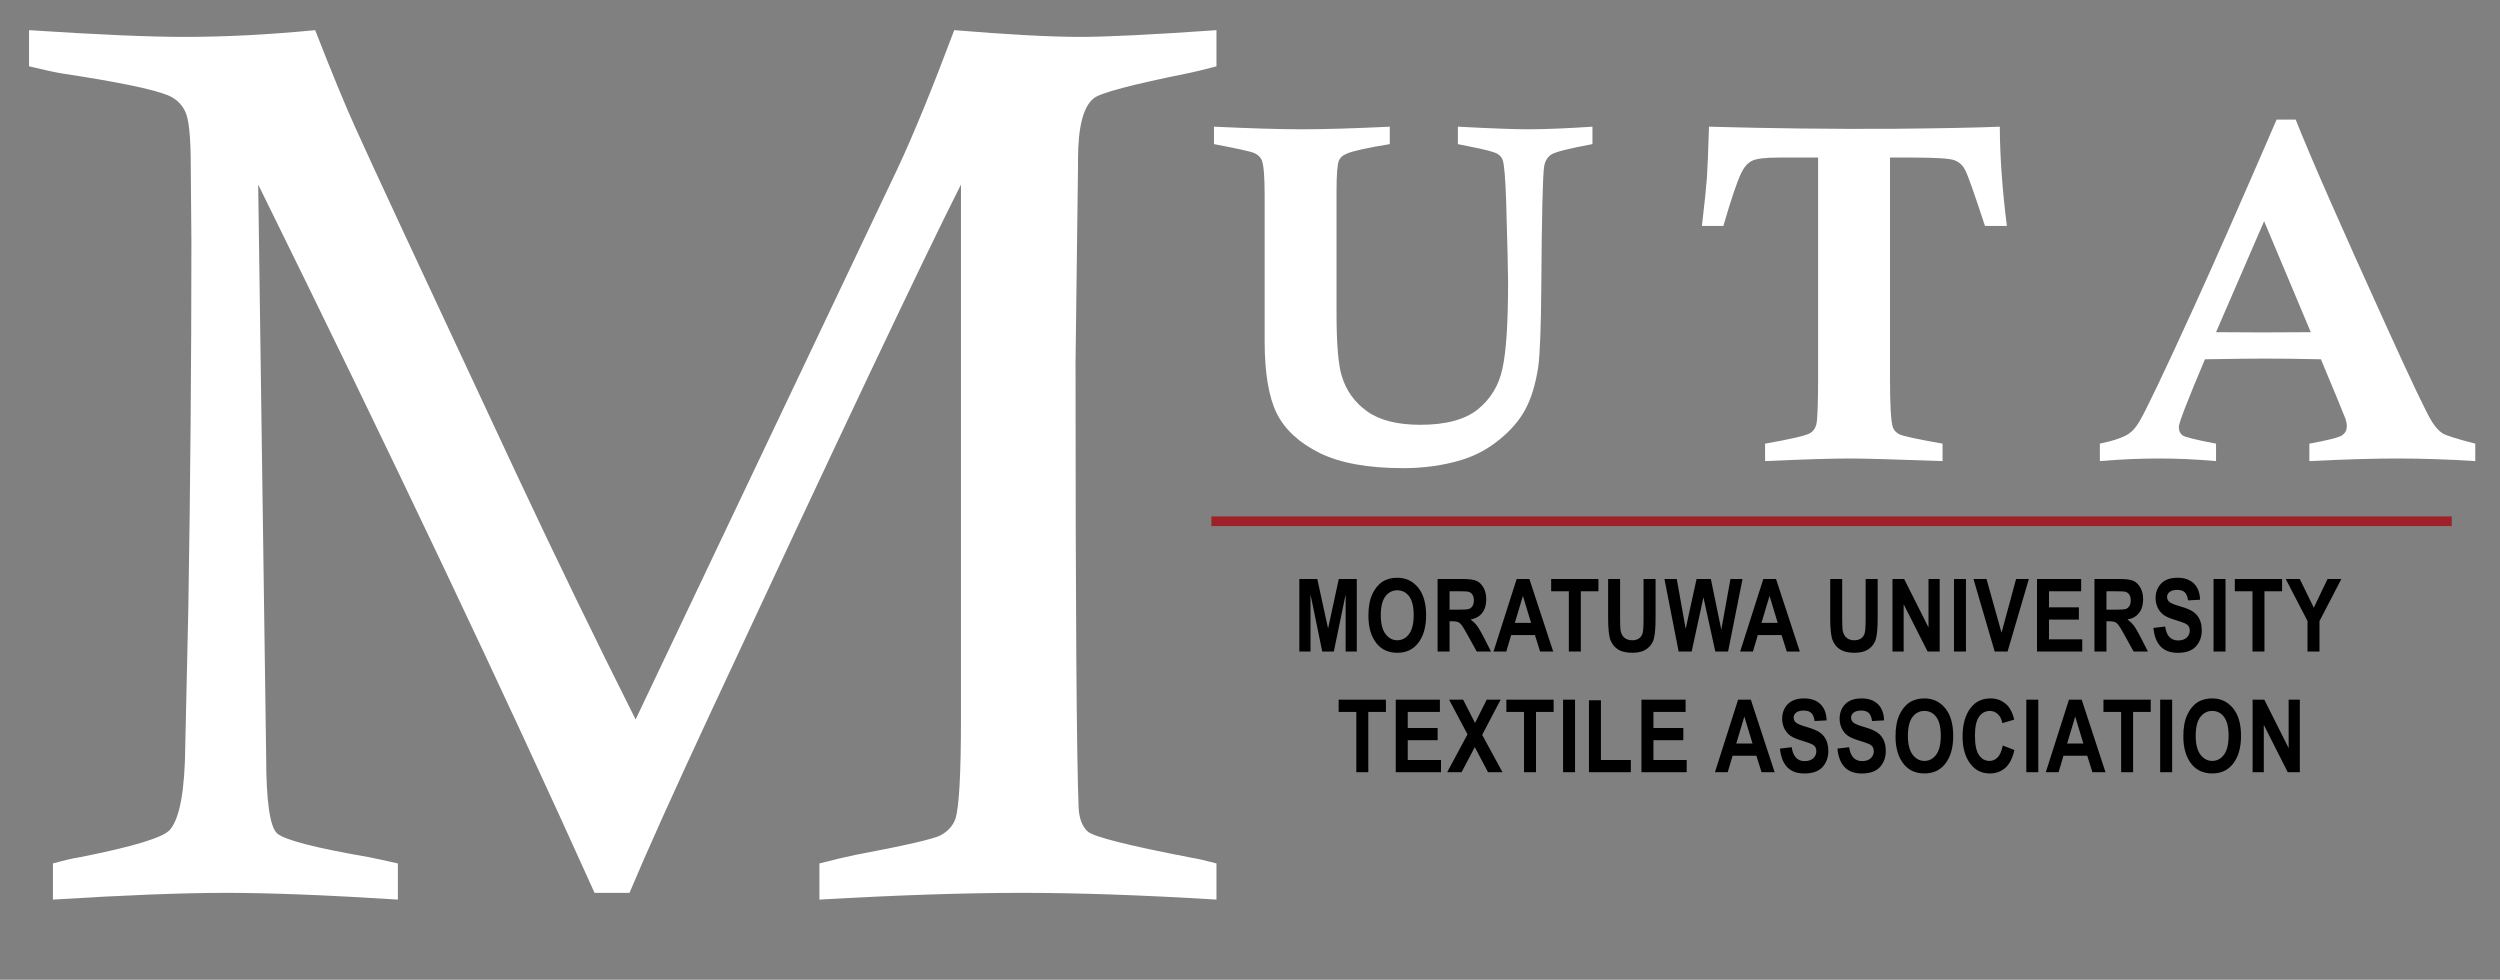 <svg width="518" height="203" viewBox="0 0 518 203" fill="none" xmlns="http://www.w3.org/2000/svg">
<rect x="0" y="0" width="518" height="203" fill="#808080" stroke="none"/>
<g clip-path="url(#clip0_5_2)">
<path d="M251.537 29.863V26.25C259.154 26.608 265.258 26.787 269.848 26.787C274.438 26.787 280.476 26.608 287.963 26.25V29.863C283.178 30.645 280.183 31.312 278.979 31.865C278.197 32.191 277.676 32.663 277.416 33.281C277.09 34.095 276.928 36.243 276.928 39.727V64.727C276.928 71.172 277.286 75.55 278.002 77.861C278.913 80.921 280.671 83.379 283.275 85.234C285.88 87.09 289.558 88.018 294.311 88.018C299.551 88.018 303.507 86.96 306.176 84.844C308.845 82.695 310.554 79.88 311.303 76.397C312.084 72.913 312.475 66.94 312.475 58.477C312.475 56.523 312.344 51.022 312.084 41.973C311.921 36.96 311.677 34.014 311.352 33.135C311.156 32.614 310.814 32.207 310.326 31.914C309.708 31.491 307.592 30.938 303.979 30.254C303.555 30.156 302.921 30.026 302.074 29.863V26.25C308.943 26.608 313.809 26.787 316.674 26.787C320.059 26.787 324.486 26.608 329.955 26.25V29.863C325.007 30.775 322.143 31.507 321.361 32.06C320.58 32.614 320.108 33.428 319.945 34.502C319.652 36.325 319.457 44.609 319.359 59.355C319.294 67.819 319.083 73.369 318.725 76.006C318.171 79.619 317.276 82.565 316.039 84.844C314.835 87.09 313.044 89.173 310.668 91.094C308.324 93.014 305.72 94.414 302.855 95.293C299.079 96.432 295.043 97.002 290.746 97.002C283.487 97.002 277.725 95.96 273.461 93.877C269.197 91.761 266.218 89.01 264.525 85.625C262.865 82.207 262.035 77.227 262.035 70.684V40.508C262.035 36.634 261.84 34.193 261.449 33.184C261.156 32.533 260.635 32.044 259.887 31.719C259.171 31.393 256.387 30.775 251.537 29.863ZM415.824 46.807H411.283C409.037 39.938 407.654 36.048 407.133 35.137C406.645 34.225 405.945 33.59 405.033 33.232C404.122 32.842 401.225 32.647 396.342 32.647H391.605V78.252C391.605 83.916 391.801 87.334 392.191 88.506C392.387 89.124 392.859 89.629 393.607 90.019C394.389 90.378 397.351 91.012 402.494 91.924V95.537C392.566 95.179 386.186 95 383.354 95C379.512 95 373.637 95.179 365.727 95.537V91.924C370.935 91.012 374.027 90.296 375.004 89.775C375.655 89.417 376.094 88.831 376.322 88.018C376.583 87.171 376.713 83.753 376.713 77.764V32.647H368.51C365.743 32.647 363.904 32.874 362.992 33.33C362.113 33.786 361.381 34.616 360.795 35.82C359.916 37.643 358.679 41.305 357.084 46.807H352.641C353.194 42.022 353.536 38.717 353.666 36.895C353.796 35.072 353.943 31.523 354.105 26.25C366.996 26.608 379.594 26.755 391.898 26.689C402.315 26.592 409.802 26.445 414.359 26.25C414.392 32.533 414.88 39.385 415.824 46.807ZM478.5 95.537V91.924C482.439 91.208 484.717 90.622 485.336 90.166C485.954 89.71 486.264 89.092 486.264 88.311C486.264 87.855 486.166 87.334 485.971 86.748C485.45 85.381 483.757 81.279 480.893 74.443C476.303 74.346 472.478 74.297 469.418 74.297C466.911 74.297 462.729 74.346 456.869 74.443C453.256 82.972 451.449 87.643 451.449 88.457C451.449 89.238 451.71 89.824 452.23 90.215C452.751 90.573 455.062 91.143 459.164 91.924V95.537C455.062 95.179 451.14 95 447.396 95C443.36 95 439.258 95.179 435.092 95.537V91.924C438.021 91.305 440.04 90.606 441.146 89.824C441.895 89.303 442.579 88.522 443.197 87.481C444.467 85.43 448.259 77.487 454.574 63.652C458.578 54.896 464.291 41.94 471.713 24.785H475.668C478.695 32.435 484.962 46.709 494.467 67.607C499.74 79.228 502.898 85.837 503.939 87.432C504.656 88.538 505.372 89.32 506.088 89.775C506.804 90.231 509.066 90.947 512.875 91.924V95.537C507.113 95.179 501.758 95 496.811 95C491.928 95 485.824 95.179 478.5 95.537ZM469.125 45.83L459.164 68.828L468.832 68.877C471.143 68.877 474.464 68.861 478.793 68.828L469.125 45.83Z" fill="#FFFFFF"/>
<path d="M269.22 135V119.968H272.942L275.178 130.222L277.393 119.968H281.125V135H278.818V123.167L276.367 135H273.968L271.538 123.167V135H269.22ZM283.534 127.576C283.534 125.785 283.797 124.312 284.324 123.157C284.857 121.995 285.551 121.13 286.405 120.562C287.26 119.995 288.295 119.711 289.512 119.711C291.276 119.711 292.712 120.385 293.819 121.731C294.933 123.078 295.49 124.996 295.49 127.484C295.49 130 294.902 131.965 293.727 133.38C292.694 134.631 291.293 135.256 289.523 135.256C287.738 135.256 286.33 134.638 285.298 133.4C284.122 131.985 283.534 130.044 283.534 127.576ZM286.098 127.474C286.098 129.203 286.426 130.502 287.082 131.37C287.738 132.231 288.552 132.662 289.523 132.662C290.5 132.662 291.31 132.235 291.953 131.38C292.595 130.519 292.917 129.2 292.917 127.422C292.917 125.679 292.602 124.391 291.973 123.557C291.351 122.723 290.534 122.306 289.523 122.306C288.511 122.306 287.687 122.726 287.051 123.567C286.416 124.408 286.098 125.71 286.098 127.474ZM297.869 135V119.968H303.109C304.448 119.968 305.405 120.104 305.98 120.378C306.554 120.645 307.026 121.113 307.395 121.783C307.764 122.446 307.948 123.242 307.948 124.172C307.948 125.348 307.665 126.294 307.097 127.012C306.537 127.73 305.737 128.181 304.698 128.366C305.231 128.749 305.672 129.169 306.021 129.627C306.369 130.078 306.844 130.892 307.446 132.067L308.943 135H305.98L304.175 131.729C303.526 130.546 303.085 129.808 302.852 129.514C302.62 129.213 302.374 129.008 302.114 128.899C301.854 128.783 301.437 128.725 300.863 128.725H300.35V135H297.869ZM300.35 126.325H302.196C303.324 126.325 304.042 126.277 304.349 126.182C304.657 126.079 304.906 125.877 305.098 125.577C305.289 125.276 305.385 124.876 305.385 124.377C305.385 123.898 305.289 123.516 305.098 123.229C304.906 122.935 304.647 122.733 304.319 122.624C304.086 122.548 303.413 122.511 302.298 122.511H300.35V126.325ZM321.822 135H319.114L318.038 131.585H313.116L312.101 135H309.455L314.254 119.968H316.889L321.822 135ZM317.238 129.053L315.546 123.475L313.875 129.053H317.238ZM325.061 135V122.511H321.401V119.968H331.193V122.511H327.543V135H325.061ZM333.203 119.968H335.684V128.109C335.684 129.374 335.715 130.198 335.776 130.581C335.886 131.244 336.145 131.756 336.556 132.119C336.973 132.481 337.519 132.662 338.196 132.662C338.77 132.662 339.239 132.536 339.601 132.283C339.963 132.023 340.209 131.667 340.339 131.216C340.476 130.758 340.544 129.781 340.544 128.284V119.968H343.036V127.863C343.036 129.88 342.927 131.339 342.708 132.242C342.496 133.137 342.011 133.865 341.252 134.426C340.5 134.979 339.505 135.256 338.268 135.256C336.983 135.256 335.978 135.027 335.253 134.569C334.536 134.104 334.013 133.455 333.684 132.621C333.363 131.78 333.203 130.235 333.203 127.986V119.968ZM347.814 135L344.871 119.968H347.424L349.27 130.293L351.526 119.968H354.489L356.653 130.468L358.55 119.968H361.052L358.058 135H355.412L352.951 123.762L350.511 135H347.814ZM372.925 135H370.218L369.142 131.585H364.22L363.205 135H360.559L365.358 119.968H367.993L372.925 135ZM368.342 129.053L366.65 123.475L364.979 129.053H368.342ZM379.22 119.968H381.702V128.109C381.702 129.374 381.733 130.198 381.794 130.581C381.904 131.244 382.163 131.756 382.573 132.119C382.99 132.481 383.537 132.662 384.214 132.662C384.788 132.662 385.257 132.536 385.619 132.283C385.981 132.023 386.227 131.667 386.357 131.216C386.494 130.758 386.562 129.781 386.562 128.284V119.968H389.054V127.863C389.054 129.88 388.945 131.339 388.726 132.242C388.514 133.137 388.029 133.865 387.27 134.426C386.518 134.979 385.523 135.256 384.286 135.256C383.001 135.256 381.996 135.027 381.271 134.569C380.553 134.104 380.03 133.455 379.702 132.621C379.381 131.78 379.22 130.235 379.22 127.986V119.968ZM392.119 135V119.968H394.539L399.584 130.006V119.968H401.902V135H399.4L394.437 125.197V135H392.119ZM404.865 135V119.968H407.346V135H404.865ZM413.303 135L408.904 119.968H411.601L414.718 131.093L417.733 119.968H420.378L415.969 135H413.303ZM422.07 135V119.968H431.216V122.511H424.551V125.843H430.745V128.376H424.551V132.467H431.442V135H422.07ZM433.974 135V119.968H439.214C440.554 119.968 441.511 120.104 442.085 120.378C442.659 120.645 443.131 121.113 443.5 121.783C443.869 122.446 444.054 123.242 444.054 124.172C444.054 125.348 443.77 126.294 443.203 127.012C442.642 127.73 441.842 128.181 440.803 128.366C441.337 128.749 441.777 129.169 442.126 129.627C442.475 130.078 442.95 130.892 443.551 132.067L445.048 135H442.085L440.28 131.729C439.631 130.546 439.19 129.808 438.958 129.514C438.725 129.213 438.479 129.008 438.219 128.899C437.96 128.783 437.543 128.725 436.968 128.725H436.456V135H433.974ZM436.456 126.325H438.301C439.429 126.325 440.147 126.277 440.455 126.182C440.762 126.079 441.012 125.877 441.203 125.577C441.395 125.276 441.49 124.876 441.49 124.377C441.49 123.898 441.395 123.516 441.203 123.229C441.012 122.935 440.752 122.733 440.424 122.624C440.192 122.548 439.518 122.511 438.404 122.511H436.456V126.325ZM446.186 130.109L448.616 129.822C448.89 131.743 449.785 132.703 451.303 132.703C452.055 132.703 452.646 132.508 453.077 132.119C453.508 131.722 453.723 131.233 453.723 130.652C453.723 130.311 453.648 130.02 453.497 129.781C453.347 129.542 453.118 129.347 452.81 129.196C452.503 129.039 451.758 128.779 450.575 128.417C449.515 128.096 448.739 127.747 448.247 127.371C447.755 126.995 447.362 126.503 447.068 125.895C446.781 125.279 446.637 124.62 446.637 123.916C446.637 123.095 446.822 122.357 447.191 121.701C447.567 121.044 448.083 120.549 448.739 120.214C449.396 119.879 450.206 119.711 451.17 119.711C452.619 119.711 453.75 120.104 454.564 120.891C455.377 121.677 455.808 122.801 455.856 124.264L453.364 124.397C453.255 123.591 453.019 123.027 452.656 122.706C452.294 122.384 451.778 122.224 451.108 122.224C450.438 122.224 449.922 122.364 449.56 122.644C449.197 122.924 449.016 123.273 449.016 123.69C449.016 124.1 449.18 124.445 449.508 124.726C449.837 125.006 450.592 125.313 451.775 125.648C453.026 126.011 453.928 126.394 454.482 126.797C455.042 127.193 455.469 127.709 455.763 128.345C456.057 128.974 456.204 129.74 456.204 130.642C456.204 131.948 455.801 133.045 454.994 133.934C454.195 134.822 452.94 135.267 451.231 135.267C448.21 135.267 446.528 133.547 446.186 130.109ZM458.644 135V119.968H461.126V135H458.644ZM466.714 135V122.511H463.053V119.968H472.846V122.511H469.195V135H466.714ZM478.116 135V128.673L473.604 119.968H476.516L479.418 125.915L482.268 119.968H485.129L480.597 128.694V135H478.116Z" fill="black"/>
<path d="M281.03 160V147.511H277.369V144.968H287.162V147.511H283.511V160H281.03ZM289.202 160V144.968H298.348V147.511H291.683V150.843H297.877V153.376H291.683V157.467H298.574V160H289.202ZM299.855 160L304.069 152.156L300.245 144.968H303.157L305.628 149.797L308.048 144.968H310.929L307.105 152.269L311.319 160H308.315L305.577 154.801L302.839 160H299.855ZM315.779 160V147.511H312.118V144.968H321.911V147.511H318.26V160H315.779ZM323.869 160V144.968H326.35V160H323.869ZM329.231 160V145.091H331.713V157.467H337.906V160H329.231ZM340.11 160V144.968H349.257V147.511H342.592V150.843H348.785V153.376H342.592V157.467H349.482V160H340.11ZM367.703 160H364.996L363.919 156.585H358.997L357.982 160H355.337L360.135 144.968H362.771L367.703 160ZM363.119 154.053L361.427 148.475L359.756 154.053H363.119ZM368.81 155.109L371.24 154.822C371.513 156.743 372.409 157.703 373.926 157.703C374.678 157.703 375.27 157.508 375.7 157.119C376.131 156.722 376.346 156.233 376.346 155.652C376.346 155.311 376.271 155.02 376.121 154.781C375.97 154.542 375.741 154.347 375.434 154.196C375.126 154.039 374.381 153.779 373.198 153.417C372.139 153.096 371.363 152.747 370.871 152.371C370.379 151.995 369.986 151.503 369.692 150.895C369.405 150.279 369.261 149.62 369.261 148.916C369.261 148.095 369.446 147.357 369.815 146.701C370.191 146.044 370.707 145.549 371.363 145.214C372.019 144.879 372.829 144.711 373.793 144.711C375.242 144.711 376.374 145.104 377.187 145.891C378.001 146.677 378.431 147.801 378.479 149.264L375.988 149.397C375.878 148.591 375.642 148.027 375.28 147.706C374.918 147.384 374.402 147.224 373.732 147.224C373.062 147.224 372.546 147.364 372.183 147.644C371.821 147.924 371.64 148.273 371.64 148.69C371.64 149.1 371.804 149.445 372.132 149.726C372.46 150.006 373.216 150.313 374.398 150.648C375.649 151.011 376.551 151.394 377.105 151.797C377.666 152.193 378.093 152.709 378.387 153.345C378.681 153.974 378.828 154.74 378.828 155.642C378.828 156.948 378.425 158.045 377.618 158.934C376.818 159.822 375.564 160.267 373.855 160.267C370.833 160.267 369.152 158.547 368.81 155.109ZM380.714 155.109L383.144 154.822C383.418 156.743 384.313 157.703 385.831 157.703C386.583 157.703 387.174 157.508 387.605 157.119C388.035 156.722 388.251 156.233 388.251 155.652C388.251 155.311 388.176 155.02 388.025 154.781C387.875 154.542 387.646 154.347 387.338 154.196C387.031 154.039 386.285 153.779 385.103 153.417C384.043 153.096 383.267 152.747 382.775 152.371C382.283 151.995 381.89 151.503 381.596 150.895C381.309 150.279 381.165 149.62 381.165 148.916C381.165 148.095 381.35 147.357 381.719 146.701C382.095 146.044 382.611 145.549 383.267 145.214C383.924 144.879 384.734 144.711 385.698 144.711C387.147 144.711 388.278 145.104 389.092 145.891C389.905 146.677 390.336 147.801 390.384 149.264L387.892 149.397C387.783 148.591 387.547 148.027 387.184 147.706C386.822 147.384 386.306 147.224 385.636 147.224C384.966 147.224 384.45 147.364 384.088 147.644C383.725 147.924 383.544 148.273 383.544 148.69C383.544 149.1 383.708 149.445 384.036 149.726C384.365 150.006 385.12 150.313 386.303 150.648C387.554 151.011 388.456 151.394 389.01 151.797C389.57 152.193 389.997 152.709 390.291 153.345C390.585 153.974 390.732 154.74 390.732 155.642C390.732 156.948 390.329 158.045 389.522 158.934C388.722 159.822 387.468 160.267 385.759 160.267C382.738 160.267 381.056 158.547 380.714 155.109ZM392.752 152.576C392.752 150.785 393.015 149.312 393.541 148.157C394.075 146.995 394.768 146.13 395.623 145.562C396.477 144.995 397.513 144.711 398.73 144.711C400.494 144.711 401.929 145.385 403.037 146.731C404.151 148.078 404.708 149.996 404.708 152.484C404.708 155 404.12 156.965 402.944 158.38C401.912 159.631 400.511 160.256 398.74 160.256C396.956 160.256 395.548 159.638 394.516 158.4C393.34 156.985 392.752 155.044 392.752 152.576ZM395.315 152.474C395.315 154.203 395.643 155.502 396.3 156.37C396.956 157.231 397.769 157.662 398.74 157.662C399.718 157.662 400.528 157.235 401.17 156.38C401.813 155.519 402.134 154.2 402.134 152.422C402.134 150.679 401.82 149.391 401.191 148.557C400.569 147.723 399.752 147.306 398.74 147.306C397.728 147.306 396.905 147.726 396.269 148.567C395.633 149.408 395.315 150.71 395.315 152.474ZM414.972 154.473L417.381 155.406C417.005 157.088 416.38 158.318 415.505 159.098C414.63 159.87 413.553 160.256 412.275 160.256C410.668 160.256 409.366 159.638 408.368 158.4C407.22 156.972 406.645 155.044 406.645 152.617C406.645 150.054 407.223 148.047 408.378 146.598C409.383 145.34 410.733 144.711 412.429 144.711C413.81 144.711 414.965 145.183 415.894 146.126C416.558 146.796 417.043 147.791 417.351 149.11L414.89 149.828C414.732 149.015 414.418 148.393 413.946 147.962C413.481 147.524 412.931 147.306 412.295 147.306C411.386 147.306 410.644 147.702 410.07 148.495C409.496 149.288 409.209 150.597 409.209 152.422C409.209 154.316 409.489 155.663 410.05 156.462C410.61 157.262 411.338 157.662 412.234 157.662C412.89 157.662 413.457 157.409 413.936 156.903C414.415 156.391 414.76 155.581 414.972 154.473ZM419.852 160V144.968H422.334V160H419.852ZM436.258 160H433.551L432.474 156.585H427.552L426.537 160H423.892L428.691 144.968H431.326L436.258 160ZM431.674 154.053L429.983 148.475L428.311 154.053H431.674ZM439.498 160V147.511H435.837V144.968H445.63V147.511H441.979V160H439.498ZM447.588 160V144.968H450.069V160H447.588ZM452.386 152.576C452.386 150.785 452.649 149.312 453.176 148.157C453.709 146.995 454.403 146.13 455.257 145.562C456.112 144.995 457.147 144.711 458.364 144.711C460.128 144.711 461.563 145.385 462.671 146.731C463.785 148.078 464.342 149.996 464.342 152.484C464.342 155 463.754 156.965 462.578 158.38C461.546 159.631 460.145 160.256 458.374 160.256C456.59 160.256 455.182 159.638 454.15 158.4C452.974 156.985 452.386 155.044 452.386 152.576ZM454.95 152.474C454.95 154.203 455.278 155.502 455.934 156.37C456.59 157.231 457.404 157.662 458.374 157.662C459.352 157.662 460.162 157.235 460.805 156.38C461.447 155.519 461.768 154.2 461.768 152.422C461.768 150.679 461.454 149.391 460.825 148.557C460.203 147.723 459.386 147.306 458.374 147.306C457.363 147.306 456.539 147.726 455.903 148.567C455.267 149.408 454.95 150.71 454.95 152.474ZM466.741 160V144.968H469.161L474.206 155.006V144.968H476.523V160H474.021L469.059 150.197V160H466.741Z" fill="black"/>
<line x1="251" y1="108" x2="508" y2="108" stroke="#9D2127" stroke-width="2"/>

<path d="M6.016 13.74V6.25C20.15 7.181 30.898 7.646 38.262 7.646C46.641 7.646 55.654 7.181 65.303 6.25C68.773 15.137 71.566 21.908 73.682 26.562C76.475 32.825 87.519 56.566 106.816 97.783C115.026 115.303 123.32 132.399 131.699 149.072L185.908 35.068C189.209 28.044 193.145 18.438 197.715 6.25C209.056 7.181 217.731 7.646 223.74 7.646C229.326 7.646 238.763 7.181 252.051 6.25V13.74C249.512 14.417 247.607 14.883 246.338 15.137C234.574 17.506 228.014 19.241 226.66 20.342C224.46 22.035 223.359 26.309 223.359 33.164V34.815L222.852 75.059C222.852 125.671 223.063 156.393 223.486 167.227C223.571 169.512 224.206 171.204 225.391 172.305C226.66 173.405 233.896 175.225 247.1 177.764C248.2 177.933 249.85 178.314 252.051 178.906V186.396C236.816 185.465 223.402 185 211.807 185C199.958 185 185.951 185.465 169.785 186.396V178.906C173.086 178.06 175.583 177.467 177.275 177.129C187.601 175.182 193.483 173.828 194.922 173.066C196.445 172.22 197.461 171.077 197.969 169.639C198.73 167.184 199.111 160.329 199.111 149.072V38.242C191.41 53.477 174.017 90.166 146.934 148.311C139.486 164.307 133.984 176.536 130.43 185H123.193C104.235 142.936 81.003 94.017 53.496 38.242L55.147 156.562C55.147 165.957 55.908 171.331 57.432 172.686C58.955 174.04 65.345 175.69 76.602 177.637C77.871 177.891 79.818 178.314 82.441 178.906V186.396C67.799 185.465 55.95 185 46.895 185C37.839 185 25.863 185.465 10.967 186.396V178.906C13.421 178.229 15.241 177.806 16.426 177.637C27.598 175.436 33.861 173.532 35.215 171.924C37.246 169.554 38.304 163.757 38.389 154.531L39.023 125.967C39.447 99.899 39.658 74.635 39.658 50.176L39.531 34.688C39.531 28.509 39.15 24.658 38.389 23.135C37.627 21.527 36.4 20.384 34.707 19.707C31.491 18.438 24.297 16.956 13.125 15.264C11.517 15.01 9.147 14.502 6.016 13.74Z" fill="#FFFFFF"/>
</g>
<defs>
<clipPath id="clip0_5_2">
<rect width="518" height="203" fill="white"/>
</clipPath>
</defs>
</svg>
